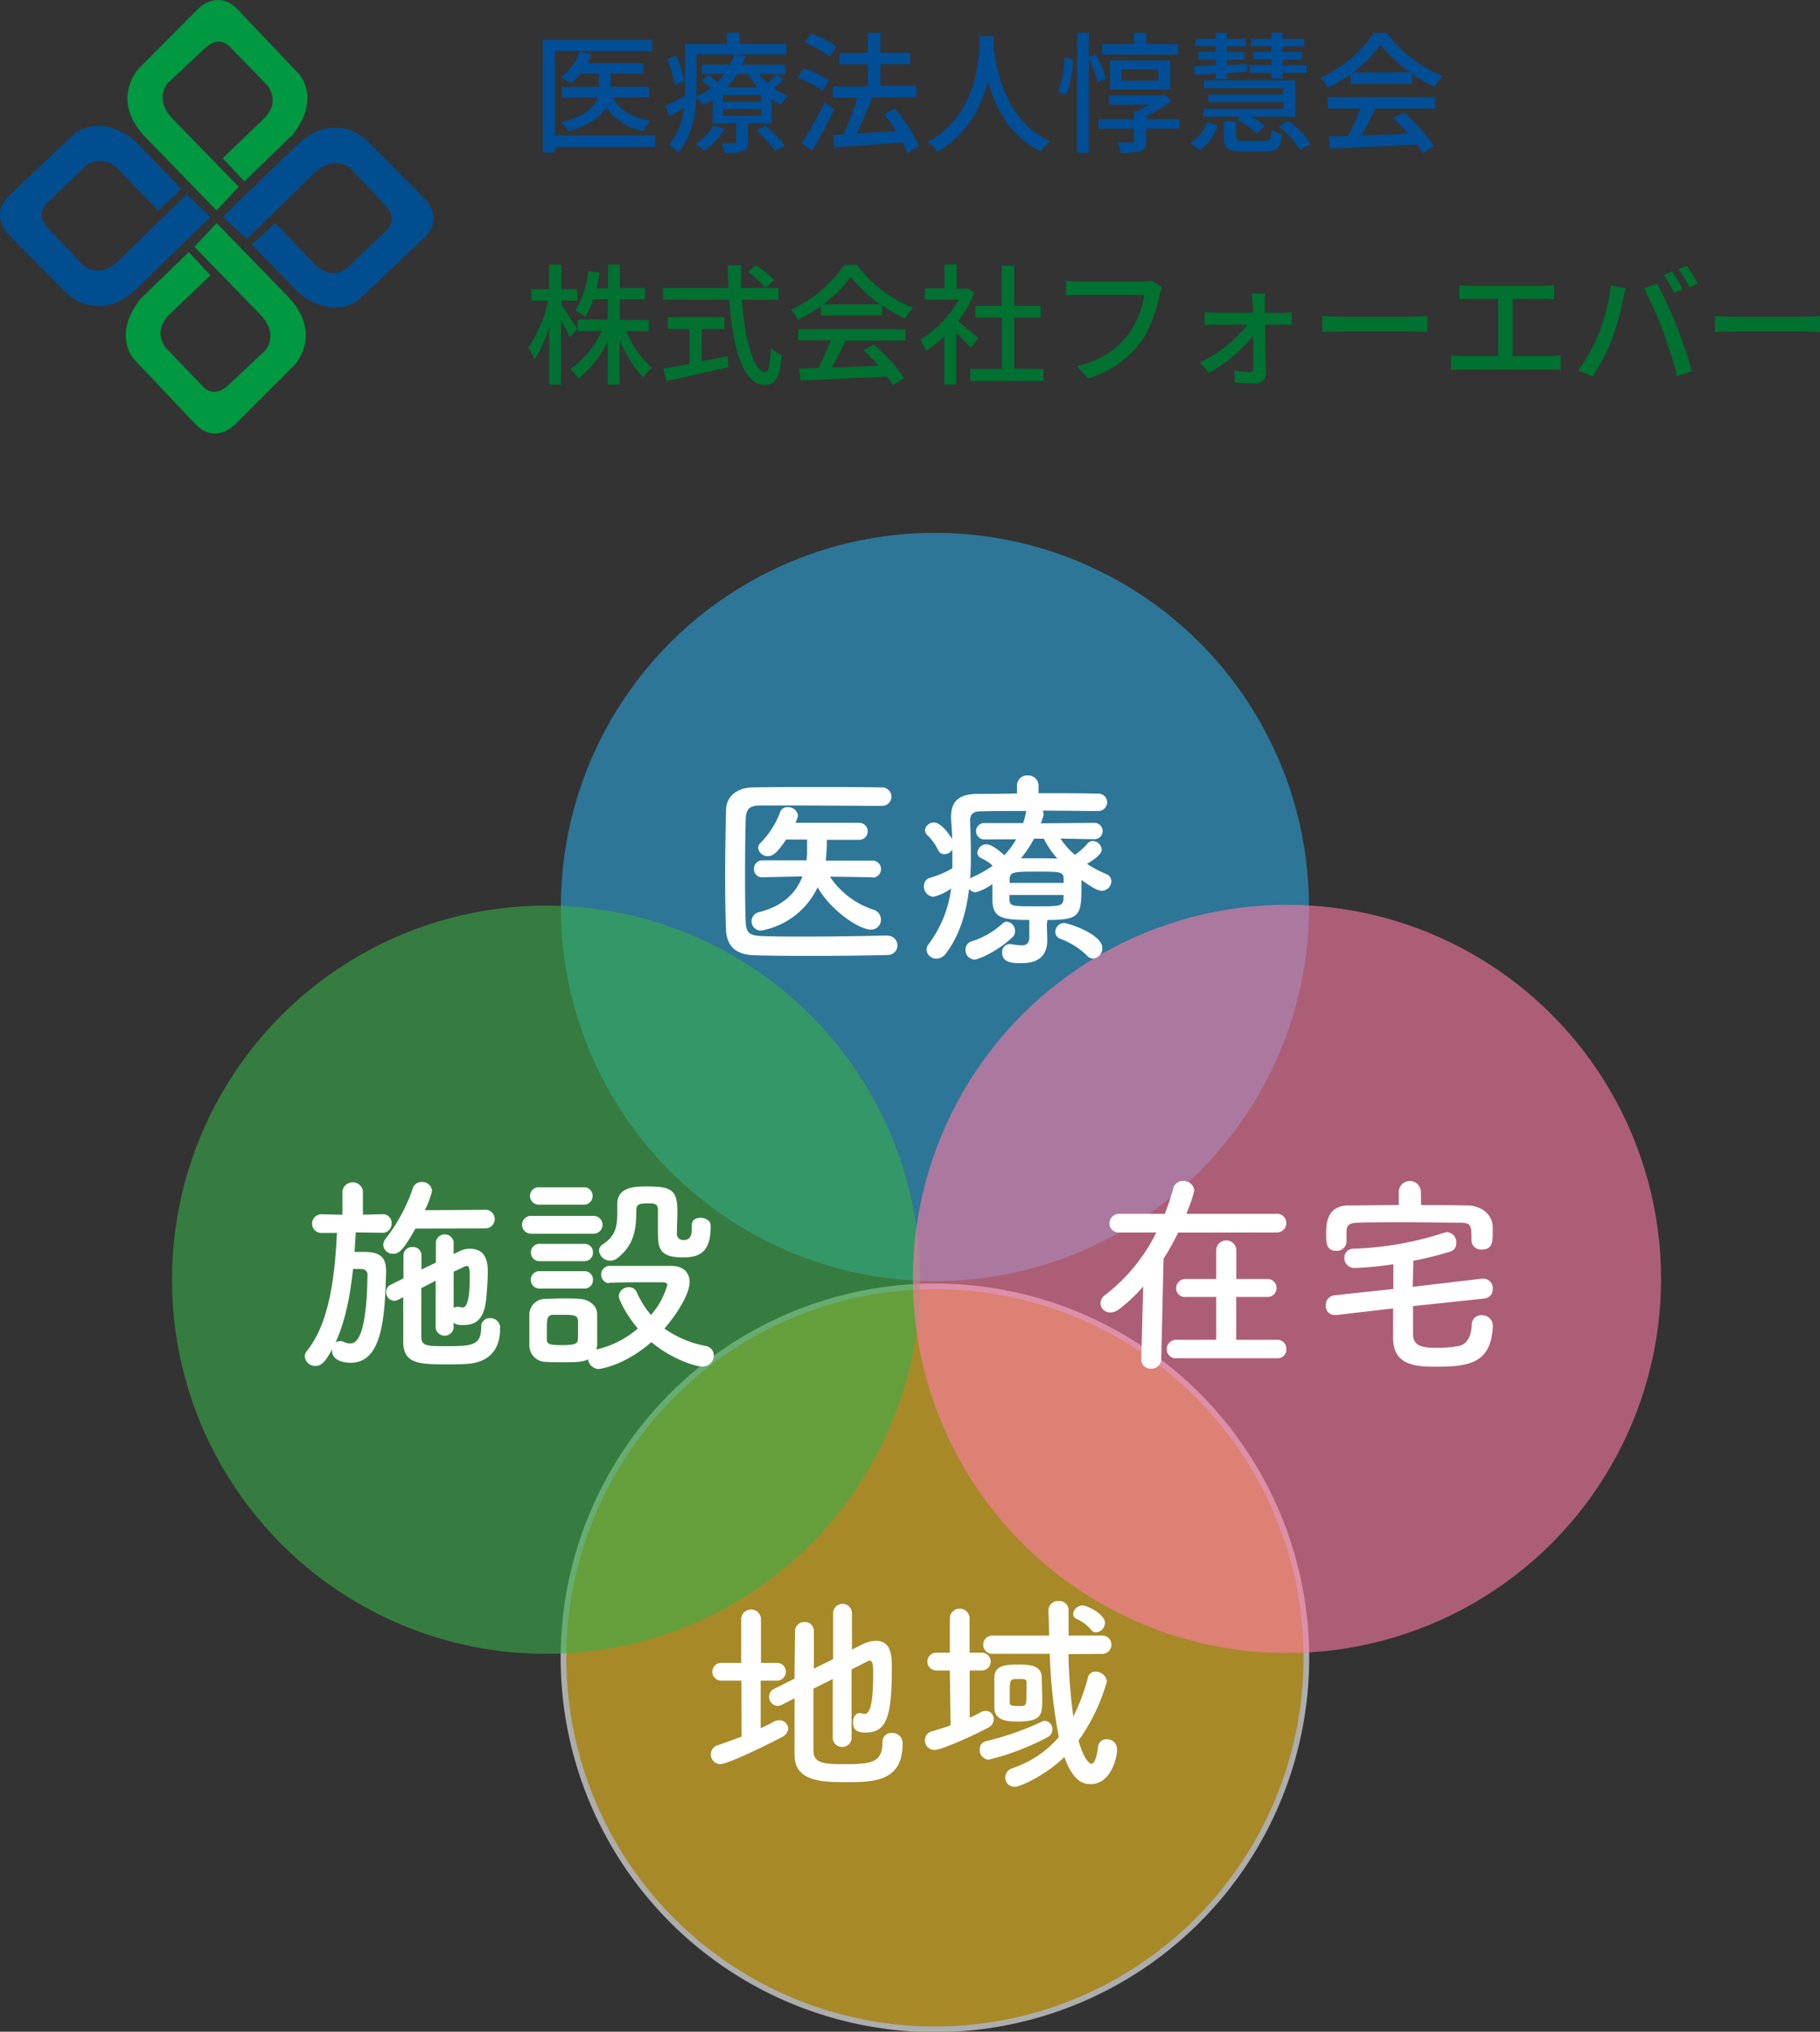 <svg xmlns="http://www.w3.org/2000/svg" viewBox="0 0 320.95 358.26" width="320.95" height="358.26"><rect x="0" y="0" width="320.95" height="358.26" fill="#333333" stroke="none"/><defs><style>.cls-1{opacity:0.6;}.cls-2{fill:#29a4db;}.cls-3{fill:#f5c321;}.cls-4{fill:#fff;}.cls-5{fill:#39ae4a;}.cls-6{fill:#ff7ba5;}.cls-7{fill:#004e90;}.cls-8{fill:#009841;}.cls-9{fill:#004e96;}.cls-10{fill:#007130;}</style></defs><g id="レイヤー_2" data-name="レイヤー 2"><g id="サービス"><g class="cls-1"><circle class="cls-2" cx="164.87" cy="159.93" r="65.97"/></g><g class="cls-1"><path class="cls-3" d="M164.87,357.76a65.47,65.47,0,1,1,65.46-65.47A65.54,65.54,0,0,1,164.87,357.76Z"/><path class="cls-4" d="M164.87,227.33a65,65,0,1,1-65,65,65,65,0,0,1,65-65m0-1a66,66,0,1,0,66,66,66,66,0,0,0-66-66Z"/></g><g class="cls-1"><circle class="cls-5" cx="96.3" cy="225.66" r="65.97"/></g><g class="cls-1"><circle class="cls-6" cx="226.95" cy="225.52" r="65.97"/></g><path class="cls-4" d="M156.56,165a1.7,1.7,0,0,1,0,3.4c-4.4.11-8.81.15-13.18.15-3.55,0-7.06,0-10.42-.11s-4.82-1.76-4.93-4.52-.15-6-.15-9.27c0-4,.07-8.06.15-11.73,0-2.39,1.83-4,4.63-4.07,3.25-.07,7.21-.07,11.2-.07s8.11,0,11.58.07a1.63,1.63,0,1,1,0,3.25c-4.82,0-10.64-.07-15.46-.07-2.17,0-4.15,0-5.75,0-2.13,0-2.69.63-2.73,2.54-.08,3-.11,6.12-.11,9.15s0,6,.11,8.81c.07,2.13.82,2.47,3.1,2.54s4.74.08,7.4.08c4.55,0,9.56-.08,14.49-.19Zm-2.66-10.31-7.54-.11a14.67,14.67,0,0,0,7.66,5.83,1.84,1.84,0,0,1,1.34,1.75,1.74,1.74,0,0,1-1.79,1.76c-2.09,0-7.14-3.44-9.38-7.47a13.71,13.71,0,0,1-10,7.65,1.65,1.65,0,0,1-.26-3.28c4.41-1.12,6.57-3.63,7.58-6.28l-7.06.15h0a1.4,1.4,0,0,1-1.49-1.46,1.49,1.49,0,0,1,1.53-1.53h7.73l.11-1.12c0-.75,0-1.64,0-2.54h-3.7c-1.83,2.73-2.54,2.92-3.17,2.92a1.67,1.67,0,0,1-1.76-1.42,1.28,1.28,0,0,1,.41-.9,15.35,15.35,0,0,0,3.48-5.49,1.32,1.32,0,0,1,1.31-.82,1.74,1.74,0,0,1,1.83,1.49c0,.08,0,.23-.45,1.27h11.24a1.48,1.48,0,0,1,0,3h-5.71a35,35,0,0,1-.19,3.66h8.25a1.5,1.5,0,0,1,0,3Z"/><path class="cls-4" d="M184.61,163c0,.78.07,1.94.07,2.84,0,2.09-1,4-4.48,4-1.46,0-3.47,0-3.47-1.83a1.38,1.38,0,0,1,1.27-1.54c.11,0,.18,0,.26,0a13.77,13.77,0,0,0,1.83.23c.89,0,1.42-.34,1.42-1.42v-3.07c-4.49,0-6.39-.22-6.5-3.32v-3a9.32,9.32,0,0,1-2.92,1.45,1.5,1.5,0,0,1-1.19-.59c-.52,4.29-1.72,8.29-4.11,11.39a2.06,2.06,0,0,1-1.64.9,1.7,1.7,0,0,1-1.76-1.57,1.58,1.58,0,0,1,.34-.94,20.86,20.86,0,0,0,4-9.86,8.58,8.58,0,0,1-3.14,1.46,1.79,1.79,0,0,1-1.65-1.87,1.44,1.44,0,0,1,1-1.46,16.77,16.77,0,0,0,4-1.68c0-.78,0-1.53,0-2.31v-1a1.64,1.64,0,0,1-1.38.82,1.25,1.25,0,0,1-1.16-.79,8.47,8.47,0,0,0-1.75-2.46,1.34,1.34,0,0,1-.53-1,1.55,1.55,0,0,1,1.61-1.34c1.27,0,2.84,2.31,3.17,2.91,0-1.16-.11-2.32-.18-3.47v-.49c0-2.76,1.49-4,4.7-4,1.91,0,4.34,0,6.92-.08v-1.34a1.77,1.77,0,0,1,1.9-1.83,1.79,1.79,0,0,1,1.9,1.83v1.3c3.85,0,7.66,0,10.39.08a1.56,1.56,0,0,1,1.72,1.49,1.59,1.59,0,0,1-1.72,1.57h0c-2.61,0-6.16-.07-9.67-.07a1,1,0,0,1,.15.56.93.93,0,0,1,0,.33l-.45,1.35,9.45-.08a1.44,1.44,0,1,1,0,2.88h0l-6-.11a14.59,14.59,0,0,0,2.54,2.87,11.88,11.88,0,0,0,2.24-2,1.23,1.23,0,0,1,.9-.45,1.66,1.66,0,0,1,1.6,1.53c0,1-2.2,2.28-2.61,2.5a19.73,19.73,0,0,0,3.4,1.8,1.36,1.36,0,0,1,.9,1.27,1.7,1.7,0,0,1-1.65,1.68c-.71,0-1.57-.45-3.62-1.91v1.12c0,5.2-.3,5.94-6,5.94Zm-12.78,6.2a1.66,1.66,0,0,1-1.57-1.72,1.5,1.5,0,0,1,1-1.46,14.66,14.66,0,0,0,5.53-3.17,1.18,1.18,0,0,1,.78-.34A1.67,1.67,0,0,1,179,164.2a1.33,1.33,0,0,1-.45,1.05C176.13,167.6,172.62,169.21,171.83,169.21Zm1.8-21.18h0a1.45,1.45,0,0,1-1.5-1.46,1.41,1.41,0,0,1,1.54-1.42l6.76,0a16.44,16.44,0,0,0,.48-1.76A1.41,1.41,0,0,1,181,143c-3.17,0-6.13,0-8.14.07-1.23,0-1.79.56-1.79,1.53v.11c.07,1.87.14,3.78.14,5.72,0,1.53,0,3-.14,4.52a1.48,1.48,0,0,1,.44-.3,19.25,19.25,0,0,0,3.55-2,8,8,0,0,0-2-1.31,1.12,1.12,0,0,1-.71-1,1.63,1.63,0,0,1,1.61-1.46c.86,0,2.09,1,3.17,1.91a13.88,13.88,0,0,0,2.06-2.8Zm13.93,6.91c0-1.23-.71-1.23-4.52-1.23-4.22,0-4.93,0-5,1.34v.64h9.53Zm0,2.88H178v.86c.11,1.15.6,1.15,4.71,1.15,4,0,4.74,0,4.82-1.23Zm-5.19-9.94a21.86,21.86,0,0,1-2.32,3.47c.86,0,1.72,0,2.61,0,1.24,0,2.51,0,3.81.07a15.71,15.71,0,0,1-2.39-3.51Zm9.37,20.69a13.18,13.18,0,0,0-4.71-3,1.28,1.28,0,0,1-.93-1.24,1.58,1.58,0,0,1,1.53-1.57c.68,0,6.76,1.95,6.76,4.41a1.81,1.81,0,0,1-1.6,1.87A1.5,1.5,0,0,1,191.74,168.57Z"/><path class="cls-4" d="M207.76,217.35a45.38,45.38,0,0,1-2.57,4.6l-.41,17.7a1.68,1.68,0,0,1-1.8,1.68,1.59,1.59,0,0,1-1.72-1.6v-.08l.34-12.81a27.52,27.52,0,0,1-4.33,4.07,2.44,2.44,0,0,1-1.46.52,1.7,1.7,0,0,1-1.75-1.64,1.89,1.89,0,0,1,.85-1.46,31.42,31.42,0,0,0,9-11h-6.5a1.61,1.61,0,0,1-1.76-1.6,1.7,1.7,0,0,1,1.76-1.69h8a43.52,43.52,0,0,0,1.49-4.48,1.71,1.71,0,0,1,1.72-1.31,1.89,1.89,0,0,1,2,1.65,27.07,27.07,0,0,1-1.42,4.14h15.91a1.6,1.6,0,0,1,1.72,1.61,1.64,1.64,0,0,1-1.72,1.68Zm-.29,22.15a1.57,1.57,0,0,1-1.72-1.57,1.65,1.65,0,0,1,1.72-1.68l7,0v-7.55h-5.34a1.54,1.54,0,0,1-1.72-1.53,1.63,1.63,0,0,1,1.72-1.64h5.34v-5.16a1.78,1.78,0,0,1,3.55,0v5.16h5.38a1.59,1.59,0,1,1,0,3.17H218v7.55l7.21,0a1.59,1.59,0,0,1,1.64,1.65,1.53,1.53,0,0,1-1.64,1.6Z"/><path class="cls-4" d="M249.19,230.31c0,1.68,0,3.4,0,5.16.08,2.09,2.13,2.2,4.45,2.2a22.24,22.24,0,0,0,3.44-.3c1.79-.26,2.39-2,2.46-3.77a1.65,1.65,0,0,1,1.72-1.68,1.88,1.88,0,0,1,2,1.79v.11c-.3,6.39-3.89,7.18-10,7.18-3.59,0-7.51-.23-7.59-4.93v-5.35l-10,1.16h-.3a1.54,1.54,0,0,1-1.57-1.64,1.71,1.71,0,0,1,1.49-1.83l10.42-1.12c0-1.46,0-2.88,0-4.37a55.67,55.67,0,0,1-6.87.67,1.74,1.74,0,0,1-1.76-1.79,1.57,1.57,0,0,1,1.61-1.61,57.41,57.41,0,0,0,15.91-2.8,1.7,1.7,0,0,1,.6-.11,1.72,1.72,0,0,1,1.6,1.86,1.48,1.48,0,0,1-1,1.54,62.36,62.36,0,0,1-6.57,1.64c0,1.57-.08,3.06-.11,4.59l12.32-1.45h.23a1.69,1.69,0,0,1,1.57,1.83,1.6,1.6,0,0,1-1.46,1.68Zm1.42-17.81c2.76,0,5.52,0,8.25.07,2,0,4.3,1.31,4.37,3.77,0,.45,0,.86,0,1.31,0,1.49-.19,2.69-1.91,2.69a1.67,1.67,0,0,1-1.83-1.57v-.07c0-2.58,0-3.07-2-3.1-3,0-6.54-.08-10-.08-2.84,0-5.6,0-7.88.08-2,0-2.13.67-2.16,1.64v1.68a1.69,1.69,0,0,1-1.8,1.64c-1.75,0-1.79-1.38-1.79-3,0-1.76.11-5,4-5,2.91,0,5.86-.07,8.81-.07v-2.43a1.95,1.95,0,0,1,3.89,0Z"/><path class="cls-4" d="M67.45,217.39l-4.71-.08c-.07,1.12-.14,2.28-.22,3.44.45,0,.9,0,1.34,0,2.25,0,4.23.23,4.23,3.33v.22c-.23,7.7-.57,16-6.24,16-.56,0-3.29-.11-3.29-2.13v-.22c-1,1.83-1.75,2.91-2.91,2.91a1.85,1.85,0,0,1-1.91-1.64,1.46,1.46,0,0,1,.38-1c4.07-5.08,4.93-13.45,5.3-20.81l-2.61,0h0a1.65,1.65,0,1,1,0-3.29h0l3.58.08,0-4.19A1.83,1.83,0,0,1,64,210v4.19l3.48-.08h0a1.5,1.5,0,0,1,1.57,1.61,1.61,1.61,0,0,1-1.6,1.68Zm-5.19,6.35c-.49,4.59-1.35,9.23-3.1,13a1.34,1.34,0,0,1,.82-.26,1.57,1.57,0,0,1,.67.15,2.5,2.5,0,0,0,1.09.26c.7,0,2.91-.07,3.06-11.92a1,1,0,0,0-1-1.19Zm11-7.1c-1.94,3.4-2.73,4.45-3.92,4.45a1.7,1.7,0,0,1-1.76-1.57,1.85,1.85,0,0,1,.45-1.12,30.35,30.35,0,0,0,4.78-8.89,1.58,1.58,0,0,1,1.53-1.09A1.73,1.73,0,0,1,76.19,210a15.44,15.44,0,0,1-1.27,3.4l10.8-.08a1.65,1.65,0,0,1,0,3.29ZM80,234.2a1.61,1.61,0,0,1-3.17,0v-8.37c-.86.45-1.72.9-2.54,1.31,0,3.17,0,6.39,0,8.55,0,1.61.9,1.68,4.11,1.68,4.67,0,6.46,0,6.46-3.36a1.46,1.46,0,0,1,1.54-1.57,1.69,1.69,0,0,1,1.79,1.83c0,3.55-1.76,5.79-5.42,6.2-.86.08-2.24.12-3.66.12-5.38,0-8-.12-8-4.08,0-2.46,0-5.11,0-7.77l-.89.45a1.72,1.72,0,0,1-.71.19,1.53,1.53,0,0,1-1.42-1.57,1.37,1.37,0,0,1,.82-1.27l2.24-1.12c0-1.38,0-2.69,0-4a1.51,1.51,0,0,1,1.61-1.53,1.46,1.46,0,0,1,1.56,1.46v0c0,.78,0,1.64,0,2.5l2.54-1.2V219A1.59,1.59,0,0,1,80,219v2.13l1.08-.52a3.83,3.83,0,0,1,1.8-.41c3.06,0,3.14,2.8,3.14,4.07,0,1.49-.15,3.29-.27,4.67-.33,3.51-1.68,4.71-4,4.71-1.05,0-1.35-.08-1.76-.42Zm0-3.55a.94.94,0,0,1,.64-.22,1.39,1.39,0,0,1,.33,0,1.77,1.77,0,0,0,.6.12c.37,0,1.27-.19,1.27-5.31,0-1.87-.19-2-.56-2a.89.89,0,0,0-.37.11l-1.91.9Z"/><path class="cls-4" d="M93.63,217.54a1.57,1.57,0,1,1,0-3.14h11.06a1.57,1.57,0,1,1,0,3.14Zm13.68,8.74a1.55,1.55,0,0,1,0-3.06c1.45,0,3.36,0,5.34,0s4,0,5.68,0c2.39,0,3.28,1.38,3.28,2.84,0,2.12-2.27,5.71-4.44,8.21a18.53,18.53,0,0,0,7.28,3.07,1.66,1.66,0,0,1,1.42,1.68,1.93,1.93,0,0,1-2,1.94c-1.61,0-5.87-1.64-9-4.3-4.82,4.22-9.19,4.75-9.34,4.75a2,2,0,0,1-1.83-1.72c-.93.49-1.94.52-4.6.52-1,0-2.12,0-2.87-.07a2.89,2.89,0,0,1-2.88-2.95c0-.83,0-1.57,0-2.32,0-1.05,0-2,0-3a2.8,2.8,0,0,1,2.8-2.84c.86,0,1.83-.07,2.81-.07,1.19,0,2.35,0,3.25.07,1.45.08,3.06,1,3.1,2.65,0,.86,0,1.8,0,2.73s0,1.87,0,2.69a3.36,3.36,0,0,1-.15.86,16.84,16.84,0,0,0,7.32-3.7c-2.09-2.46-3.36-5.12-3.36-5.71a1.72,1.72,0,0,1,1.79-1.57,1.43,1.43,0,0,1,1.38.89,16.91,16.91,0,0,0,2.5,4,13.32,13.32,0,0,0,2.88-5.27c0-.45-.56-.49-.82-.49h-2.39c-2.32,0-4.93,0-7,.08ZM95.17,212.42a1.58,1.58,0,0,1-1.72-1.53,1.56,1.56,0,0,1,1.72-1.53h7.76a1.48,1.48,0,0,1,1.57,1.53,1.49,1.49,0,0,1-1.57,1.53Zm.07,14.79a1.54,1.54,0,0,1-1.64-1.53,1.52,1.52,0,0,1,1.64-1.53H103a1.48,1.48,0,0,1,1.57,1.53,1.49,1.49,0,0,1-1.57,1.53Zm0-4.82a1.51,1.51,0,0,1-1.61-1.53,1.5,1.5,0,0,1,1.61-1.53H103a1.48,1.48,0,0,1,1.57,1.53,1.49,1.49,0,0,1-1.57,1.53Zm6.69,12.18c0-.6,0-1.19,0-1.72-.08-1-.9-1-2.8-1-.53,0-1,0-1.61,0-1.08.08-1.08.71-1.08,2.69,0,.6,0,1.2,0,1.76,0,.78.75.89,2.66.89,2.13,0,2.76-.22,2.8-.93C101.93,235.77,101.93,235.17,101.93,234.57ZM122,216c0-.89.74-1.27,1.53-1.27s1.79.49,1.79,1.31v.26c0,4.56-2,5.42-4.89,5.42-4,0-4.41-1.49-4.41-4.33,0-1.39,0-3,0-4.11s-.86-1.09-1.57-1.09c-1.34,0-2.24,0-2.24,1.16,0,3.48-.38,6.2-3.36,8.52a2,2,0,0,1-3.22-1.31,1.32,1.32,0,0,1,.64-1.12c2.17-1.42,2.58-2.91,2.58-5.6,0-.45,0-.94,0-1.46v-.07c0-2.95,3-3.1,5-3.1,4.45,0,5.61.44,5.61,4.48,0,1.19-.08,2.16-.08,3.21v.52a1.08,1.08,0,0,0,1.2,1.24c1.27,0,1.42-1,1.42-2.28V216Z"/><path class="cls-4" d="M130.75,296.35h-3.44a1.57,1.57,0,1,1,0-3.13h3.4v-7.85a1.75,1.75,0,0,1,3.48,0v7.85h2.95a1.57,1.57,0,0,1,0,3.13h-3v8.41c.78-.37,1.57-.75,2.28-1.16a1.8,1.8,0,0,1,.93-.26A1.54,1.54,0,0,1,139,304.8a1.79,1.79,0,0,1-1.09,1.49c-1.3.71-9.37,4.78-10.9,4.78a1.68,1.68,0,0,1-1.65-1.72,1.64,1.64,0,0,1,1.2-1.6c1.42-.49,2.84-1,4.22-1.53Zm16.1-.29-3.4,1.71c0,4.52,0,9.08,0,11.06.07,2.2,2.2,2.24,5.45,2.24,4.56,0,6.72-.15,6.72-3.85a1.55,1.55,0,0,1,1.65-1.64,1.8,1.8,0,0,1,1.9,1.91c0,6.76-5.23,6.76-10.05,6.76-4.18,0-9-.12-9-4.78,0-2.36,0-6.09,0-10l-2.28,1.16a1.89,1.89,0,0,1-.71.19,1.61,1.61,0,0,1-1.5-1.65,1.51,1.51,0,0,1,.9-1.38l3.59-1.79c0-3.25.07-6.31.07-8.33a1.62,1.62,0,0,1,1.68-1.65,1.55,1.55,0,0,1,1.65,1.57v0c0,1.53,0,4,0,6.65l3.4-1.68v-8.26a1.67,1.67,0,0,1,3.32,0v6.58L152,290a5.44,5.44,0,0,1,2.47-.67c2.69,0,2.8,2.65,2.8,4.67,0,8.56-.82,11.51-4.63,11.51-1.68,0-2.21-.6-2.21-1.8,0-.82.42-1.64,1.2-1.64a2.13,2.13,0,0,1,.37.07,1.78,1.78,0,0,0,.45.08c.6,0,1.53-.52,1.53-6.84,0-1.57,0-2.54-.63-2.54a.81.81,0,0,0-.41.12c-.56.29-1.57.82-2.77,1.41v12.26a1.68,1.68,0,0,1-3.32,0Z"/><path class="cls-4" d="M167.5,294.56h-2.39a1.57,1.57,0,0,1,0-3.14h2.39v-6.2a1.75,1.75,0,0,1,3.48,0v6.2h2.16a1.57,1.57,0,0,1,0,3.14H171l0,8.33c.71-.3,1.38-.63,2-1a1.8,1.8,0,0,1,.82-.22,1.45,1.45,0,0,1,1.42,1.45,1.7,1.7,0,0,1-1,1.53c-3.51,1.87-8.4,3.93-9.45,3.93a1.68,1.68,0,0,1-1.68-1.72,1.61,1.61,0,0,1,1.23-1.57c1.16-.34,2.24-.67,3.29-1.05Zm6.84,15.73a1.69,1.69,0,0,1-1.57-1.8,1.42,1.42,0,0,1,1.08-1.45,50.74,50.74,0,0,0,9.83-3.44,1.44,1.44,0,0,1,.63-.15,1.42,1.42,0,0,1,1.27,1.5,1.46,1.46,0,0,1-.78,1.34A44.73,44.73,0,0,1,174.34,310.29Zm14.08-18.61a93,93,0,0,0,.86,11,34.24,34.24,0,0,0,2.58-6.91,1.3,1.3,0,0,1,1.34-1,2,2,0,0,1,2,1.72,33.66,33.66,0,0,1-5,10.42c.82,3.07,1.86,4.11,2.28,4.11s.89-.82,1.15-3a1.49,1.49,0,0,1,1.53-1.34,1.79,1.79,0,0,1,1.83,1.87c0,1.23-1,6.05-4.66,6.05-1.61,0-3.18-.79-4.64-4.78-3.21,3.17-7.8,5.26-8.74,5.26a1.64,1.64,0,0,1-1.68-1.64,1.8,1.8,0,0,1,1.35-1.68,18.46,18.46,0,0,0,8.1-5.45,93,93,0,0,1-1.6-14.69h-10a1.61,1.61,0,1,1,0-3.21l9.19,0H185c0-1.53-.07-3-.11-4.45v0a1.67,1.67,0,0,1,1.8-1.65,1.63,1.63,0,0,1,1.75,1.68v0c0,1.35,0,2.84,0,4.41l5.83,0A1.61,1.61,0,0,1,196,290a1.64,1.64,0,0,1-1.76,1.64Zm-8.93,11.88c-1.86,0-4-.11-4.14-2.35,0-.63,0-1.42,0-2.28,0-1.12,0-2.28,0-3.14.07-2.13,1.87-2.27,4.29-2.27,2.24,0,4,.26,4.07,2.24,0,1.19.08,2.5.08,3.73C183.79,302.33,183.79,303.56,179.49,303.56Zm1.53-4.85c0-.67,0-1.35,0-2s-.26-.64-1.42-.64c-1.53,0-1.53,0-1.53,2.47,0,.6,0,1.19,0,1.64s.15.64,1.42.64C181,300.84,181,300.84,181,298.71Zm11.4-11.32a7,7,0,0,0-2.62-1.94,1,1,0,0,1-.56-.82,1.72,1.72,0,0,1,1.61-1.54c.93,0,4,1.57,4,3.07a1.71,1.71,0,0,1-1.54,1.68A1,1,0,0,1,192.42,287.39Z"/><path class="cls-7" d="M13.05,23.68s4.15-4,10.69,1.11L32,33.31l-4.11,3.81L21,30c-3.16-3.27-6-.63-6-.63L8.26,35.84c-2.24,2.2.37,4.55.37,4.55l6,6.38s2.73,2.57,6.3-.8l12-11.67,4.18,3.93L24,51c-6.53,6.07-11.91,1-11.91,1L1.51,41.37S-2,38,1.63,34.49Z"/><path class="cls-7" d="M63.37,52.75s-4.15,4-10.69-1.1l-8.26-8.52,4.12-3.81,6.85,7.17c3.16,3.27,6,.63,6,.63l6.79-6.53c2.24-2.19-.37-4.54-.37-4.54l-6-6.39s-2.74-2.56-6.3.81l-12,11.67-4.18-3.93L52.44,25.48c6.54-6.06,11.91-1,11.91-1L74.92,35.07s3.46,3.39-.13,6.88Z"/><path class="cls-8" d="M23.67,63.39s-4-4.15,1.1-10.69l8.53-8.26,3.81,4.11L29.93,55.4c-3.27,3.16-.62,6-.62,6l6.52,6.79c2.2,2.24,4.54-.37,4.54-.37l6.39-6s2.57-2.74-.81-6.3l-11.67-12,3.93-4.18L50.94,52.46c6.06,6.53,1,11.91,1,11.91L41.36,74.93s-3.4,3.47-6.88-.12Z"/><path class="cls-8" d="M52.72,13.05s4,4.15-1.1,10.69L43.09,32l-3.8-4.11L46.46,21c3.27-3.16.63-6,.63-6L40.56,8.26C38.36,6,36,8.63,36,8.63l-6.39,6s-2.57,2.73.81,6.3l11.67,12L38.18,37.1,25.46,24c-6.07-6.53-1-11.91-1-11.91L35,1.5s3.39-3.46,6.88.13Z"/><path class="cls-9" d="M115.51,25.91H97.86v1H95.71V7H115V9H97.86V23.86h17.65ZM108,17.19c1.2,2.19,3.53,3.58,6.76,4.11a6.9,6.9,0,0,0-1.27,1.8,10.19,10.19,0,0,1-6.6-4.13c-.95,1.59-2.88,3.09-6.6,4.2a7.6,7.6,0,0,0-1.34-1.6c4.39-1.15,5.93-2.76,6.42-4.38H99.08V15.35h6.51V13h-3.25a14.23,14.23,0,0,1-1.62,1.73,14.33,14.33,0,0,0-1.8-1.09,10.64,10.64,0,0,0,3.37-4.52l2,.51a11.25,11.25,0,0,1-.74,1.52h9.9V13h-5.77v2.31h6.81v1.84Z"/><path class="cls-9" d="M138.2,14.05a11.8,11.8,0,0,1-1.78,1.5A10.6,10.6,0,0,0,139,16.91a7,7,0,0,0-1.23,1.53,10.47,10.47,0,0,1-1.66-.93v4.25h-4.22V25c0,1-.18,1.41-.88,1.68a9.46,9.46,0,0,1-3.16.3,6.28,6.28,0,0,0-.67-1.73c1,0,2,0,2.27,0s.39-.07.39-.32V21.76h-4.16v-4.2a16.13,16.13,0,0,1-1.68,1,5.06,5.06,0,0,0-1.2-1.34c-.18,3.28-.92,7.13-3.25,9.74A9,9,0,0,0,118,25.52,11.59,11.59,0,0,0,120.62,19c-.88.55-1.76,1.08-2.61,1.54l-.67-1.91c.9-.39,2.12-1,3.46-1.73,0-.6,0-1.18,0-1.73V7.76h7.36v-2h2.24v2h8.28V9.6H122.83v5.54c0,.6,0,1.24,0,1.91a13.22,13.22,0,0,0,2.52-1.54c-.49-.44-1.09-.9-1.59-1.27l1.13-1c.51.35,1.13.81,1.66,1.22a10.65,10.65,0,0,0,1.22-1.43h-4V11.4h5a9.5,9.5,0,0,0,.69-1.8l2,.25a16.47,16.47,0,0,1-.6,1.55h7.63v1.66h-4.61a9.84,9.84,0,0,0,1.45,1.59,13.85,13.85,0,0,0,1.59-1.52ZM119,15a19.5,19.5,0,0,0-1.36-4.55l1.56-.64a17,17,0,0,1,1.48,4.43Zm8.81,7.7a13.35,13.35,0,0,1-3.62,3.92,9.09,9.09,0,0,0-1.59-1.26,10.29,10.29,0,0,0,3.27-3.19Zm6.41-5.93h-6.71v1.18h6.71Zm0,2.45h-6.71v1.2h6.71ZM130,13.06a14,14,0,0,1-1.78,2.35h5.42a12.92,12.92,0,0,1-1.73-2.35Zm5,9.11a23.62,23.62,0,0,1,3.41,3.53l-1.73.93a19.55,19.55,0,0,0-3.32-3.6Z"/><path class="cls-9" d="M145.08,16a17.83,17.83,0,0,0-4.46-2.29l1.11-1.66a19.82,19.82,0,0,1,4.52,2.13Zm2,3.3a79.46,79.46,0,0,1-3.85,7.29l-1.85-1.36A66,66,0,0,0,145.45,18ZM146.28,10a18.38,18.38,0,0,0-4.39-2.51l1.18-1.59a17.22,17.22,0,0,1,4.45,2.35Zm13.77,17a16.79,16.79,0,0,0-.88-1.89c-4.31.35-8.83.65-12,.88l-.3-2.17,1.85-.09a46.61,46.61,0,0,0,2.49-6.49h-4.36v-2h6.18V11.35h-5v-2h5V5.77h2.21V9.32h5.27v2h-5.27v3.83h6.35v2H153.8c-.79,2.1-1.8,4.48-2.75,6.37,2.17-.11,4.59-.25,7-.39a30.21,30.21,0,0,0-2.14-3l1.84-1a27.71,27.71,0,0,1,4.32,6.62Z"/><path class="cls-9" d="M175.26,6.39c0,.33,0,.72-.07,1.13.21,3.07,1.41,13.43,10,17.4a7,7,0,0,0-1.64,1.8c-5.58-2.7-8.14-8-9.34-12.44-1.11,4.41-3.53,9.39-8.89,12.46a7.34,7.34,0,0,0-1.77-1.68c9.23-4.92,9.09-15.62,9.25-18.67Z"/><path class="cls-9" d="M186.55,16.15a15.35,15.35,0,0,0,1.15-5.93l1.46.21A15.47,15.47,0,0,1,188,16.78Zm7-1.66A18.75,18.75,0,0,0,192,10.25V26.93h-2.05V5.77H192v4.32l1.25-.54A18.48,18.48,0,0,1,195,13.82ZM208,22.68h-5.86v2.15c0,1-.21,1.52-1,1.82a11.54,11.54,0,0,1-3.48.28,7.56,7.56,0,0,0-.65-1.85c1.13.05,2.24.05,2.57.05s.41-.12.41-.37V22.68h-6.28V21H200V19.54h.72c.64-.3,1.33-.69,2-1.08h-7.13V16.8h9.35l.43-.09,1.23,1a20.13,20.13,0,0,1-4.43,2.74V21H208Zm-.26-13.06H194.37V7.78H200v-2h2.14v2h5.63Zm-12,6.16V10.66h10.61v5.12Zm2-1.56h6.53v-2h-6.53Z"/><path class="cls-9" d="M209.88,25.29a7.46,7.46,0,0,0,3-3.81l1.83.67a8.42,8.42,0,0,1-3.12,4.34Zm.67-13.61c1.06,0,2.38-.1,3.81-.19v-1h-3V9.14h3v-1h-3.53V6.86h3.53V5.77h2V6.86h3.37V8.19h-3.37v1h3.09v1.31h-3.09v1l3.53-.21,0,1.39c-1.18.09-2.35.16-3.51.23v1h-2v-.9c-1.39.1-2.66.16-3.74.21Zm17.88,8.9h-7.7A10.29,10.29,0,0,1,223,22.27l-1.46,1.29a12.69,12.69,0,0,0-3.34-2.42l.64-.56h-6.66v-1.4h14.16V18H213.09V16.66h13.24V15.55h-14V14.17h16.12Zm-5.37,4.25c.9,0,1.06-.23,1.17-1.92a5.56,5.56,0,0,0,1.87.72c-.25,2.47-.85,3.07-2.84,3.07h-4.17c-2.61,0-3.26-.56-3.26-2.5V21.41H218v2.77c0,.58.18.65,1.36.65Zm1.13-12H220.4V11.45h3.79v-1H221.1V9.14h3.09v-1h-3.56V6.86h3.56V5.77h2V6.86H230V8.19h-3.83v1h3.46v1.31h-3.46v1h4.25v1.33h-4.25v1h-2Zm3,8.49a15.12,15.12,0,0,1,3.92,4.07l-1.84,1.08a15.4,15.4,0,0,0-3.77-4.15Z"/><path class="cls-9" d="M238.15,13.08a28.73,28.73,0,0,1-4,2.4,7.9,7.9,0,0,0-1.27-1.75,23.31,23.31,0,0,0,9.43-7.94h2.22a23.11,23.11,0,0,0,9.87,7.62A10.7,10.7,0,0,0,253,15.35,29.91,29.91,0,0,1,249,13v1.8h-10.8Zm-4,4.06h18.94v2H242.56c-.76,1.55-1.62,3.28-2.45,4.76l8.24-.33a31.69,31.69,0,0,0-2.68-2.74l1.85-1a29.58,29.58,0,0,1,5.35,5.93l-2,1.23a13.86,13.86,0,0,0-1-1.5c-5.49.27-11.35.53-15.27.69l-.28-2.1,3.42-.12a38.57,38.57,0,0,0,2.14-4.82h-5.72Zm14.51-4.38a23.34,23.34,0,0,1-5.19-4.89,22.06,22.06,0,0,1-4.91,4.89Z"/><path class="cls-10" d="M100.47,59.49c-.3-.74-1-2-1.52-3.14V67.82h-2.1V57.65a23.07,23.07,0,0,1-2.59,5.74,10.92,10.92,0,0,0-1.06-2.14A23,23,0,0,0,96.68,53h-3V51h3.14V46.66H99V51h2.79v2H99v.71c.62.86,2.37,3.62,2.79,4.29Zm9.94-1.13A17.65,17.65,0,0,0,115,64.87a8.37,8.37,0,0,0-1.57,1.68A21.48,21.48,0,0,1,109.28,60v7.82h-2.1V60.16A18.37,18.37,0,0,1,102,66.74a8.46,8.46,0,0,0-1.43-1.66,16.36,16.36,0,0,0,5.56-6.72H101.9v-2h5.28V52.76h-2.56a13,13,0,0,1-1.43,3.11,12.13,12.13,0,0,0-1.71-1.08,17.19,17.19,0,0,0,2.27-7l2,.32c-.14,1-.32,1.85-.53,2.72h2V46.66h2.1v4.13h4.41v2h-4.41V56.4h5.1v2Z"/><path class="cls-10" d="M130.84,52.85c.51,7.27,2.12,12.76,4.13,12.76.55,0,.83-1.25,1-4.25a5.24,5.24,0,0,0,1.89,1.22c-.37,4.16-1.13,5.29-3.05,5.29-3.8,0-5.63-6.72-6.2-15h-11.7v-2.1h11.56c-.05-1.32-.09-2.65-.09-4h2.3c0,1.34,0,2.7,0,4h6.62v2.1Zm-7.15,10.89c1.52-.28,3.09-.6,4.63-.93l.16,1.94c-3.83.88-8,1.78-10.91,2.43L117,65c1.24-.21,2.84-.51,4.59-.83V58h-3.83V55.92h10V58h-4Zm9.62-17a17.75,17.75,0,0,1,3.2,2.65L135,50.75a17.84,17.84,0,0,0-3.11-2.82Z"/><path class="cls-10" d="M144.73,54a28.66,28.66,0,0,1-4,2.39,7.9,7.9,0,0,0-1.27-1.75,23.35,23.35,0,0,0,9.44-7.94h2.21A23.2,23.2,0,0,0,161,54.28a10.28,10.28,0,0,0-1.37,1.94,30.53,30.53,0,0,1-4.08-2.4v1.8h-10.8Zm-4,4.06h18.94v2H149.14c-.76,1.55-1.62,3.28-2.45,4.76l8.24-.33a31.69,31.69,0,0,0-2.68-2.74l1.85-1a29.28,29.28,0,0,1,5.35,5.92l-2,1.23a15.22,15.22,0,0,0-1-1.5c-5.49.27-11.35.53-15.28.69l-.27-2.1,3.41-.11A41,41,0,0,0,146.49,60h-5.72Zm14.51-4.39a22.69,22.69,0,0,1-5.19-4.89,22.34,22.34,0,0,1-4.92,4.89Z"/><path class="cls-10" d="M171.16,61.36a36.45,36.45,0,0,0-2.52-2.72v9.18h-2.12V59.31a20.75,20.75,0,0,1-3.23,2.58,10.34,10.34,0,0,0-1.06-2,19.05,19.05,0,0,0,6.85-7.06h-6v-2h3.48V46.64h2.12v4.25h1.59l.37-.07,1.2.8a21.09,21.09,0,0,1-2.86,5c1.09.87,3,2.53,3.53,3ZM184,65.05v2.13H171.11V65.05h5.58V56H172V53.93h4.66v-7.1h2.2v7.1h4.66V56h-4.66v9Z"/><path class="cls-10" d="M204.92,50.66A6.92,6.92,0,0,0,204.5,52c-.51,2.36-1.57,6-3.44,8.47a17.89,17.89,0,0,1-9.18,6.25l-2-2.17a15.15,15.15,0,0,0,9-5.49A15.91,15.91,0,0,0,201.8,52H190.47c-1,0-1.91.05-2.49.09V49.48a21.26,21.26,0,0,0,2.49.18h11.19a5.8,5.8,0,0,0,1.48-.16Z"/><path class="cls-10" d="M226.1,55.18a11.76,11.76,0,0,0,1.69-.14V57.3c-.46,0-1.16-.07-1.62-.07h-3.09c.07,2.84.14,6.35.16,8.61a1.77,1.77,0,0,1-2,1.77c-1,0-2.47-.07-3.44-.14l-.13-2.09a23.62,23.62,0,0,0,2.74.23c.42,0,.62-.26.62-.72,0-1.31,0-3.48-.07-5.65a26.24,26.24,0,0,1-7.79,6.5l-1.6-1.82A22.93,22.93,0,0,0,220,57.23h-5.66c-.62,0-1.31.05-1.91.09V55a12.55,12.55,0,0,0,1.87.14h6.66c0-.67,0-1.22-.06-1.69a15,15,0,0,0-.17-1.7h2.4a10.45,10.45,0,0,0-.09,1.7l0,1.69Z"/><path class="cls-10" d="M233.19,55.71c.74.07,2.17.14,3.42.14h12.53c1.13,0,2-.1,2.58-.14v2.84c-.51,0-1.55-.1-2.56-.1H236.61c-1.29,0-2.66,0-3.42.1Z"/><path class="cls-10" d="M273.23,62.79a16.73,16.73,0,0,0,2-.16v2.63c-.63-.07-1.53-.09-2-.09H258c-.67,0-1.41,0-2.14.09V62.63a13,13,0,0,0,2.14.16h6.21V52.71h-4.87c-.51,0-1.45,0-2,.09V50.29c.6.07,1.5.11,2,.11H272a19.37,19.37,0,0,0,2.08-.11V52.8a20.42,20.42,0,0,0-2.08-.09h-5.24V62.79Z"/><path class="cls-10" d="M284.08,50.31l2.63.53c-.16.58-.37,1.45-.49,2a49.5,49.5,0,0,1-2,7.11,33.32,33.32,0,0,1-3.39,6.43l-2.51-1.06A29.83,29.83,0,0,0,281.86,59,33.74,33.74,0,0,0,284.08,50.31Zm5.81.51,2.38-.79c.92,1.73,2.47,5.08,3.39,7.41s2.1,5.81,2.72,8l-2.63.86a78.37,78.37,0,0,0-2.51-8A65.15,65.15,0,0,0,289.89,50.82Zm6.85.18-1.49.65a29.3,29.3,0,0,0-1.85-3.19l1.5-.62A27.07,27.07,0,0,1,296.74,51Zm2.66-1-1.48.67A25.27,25.27,0,0,0,296,47.47l1.48-.62A34.86,34.86,0,0,1,299.4,50Z"/><path class="cls-10" d="M302.43,55.71c.74.07,2.17.14,3.41.14h12.53c1.13,0,2-.1,2.58-.14v2.84c-.5,0-1.54-.1-2.56-.1H305.84c-1.29,0-2.65,0-3.41.1Z"/></g></g></svg>